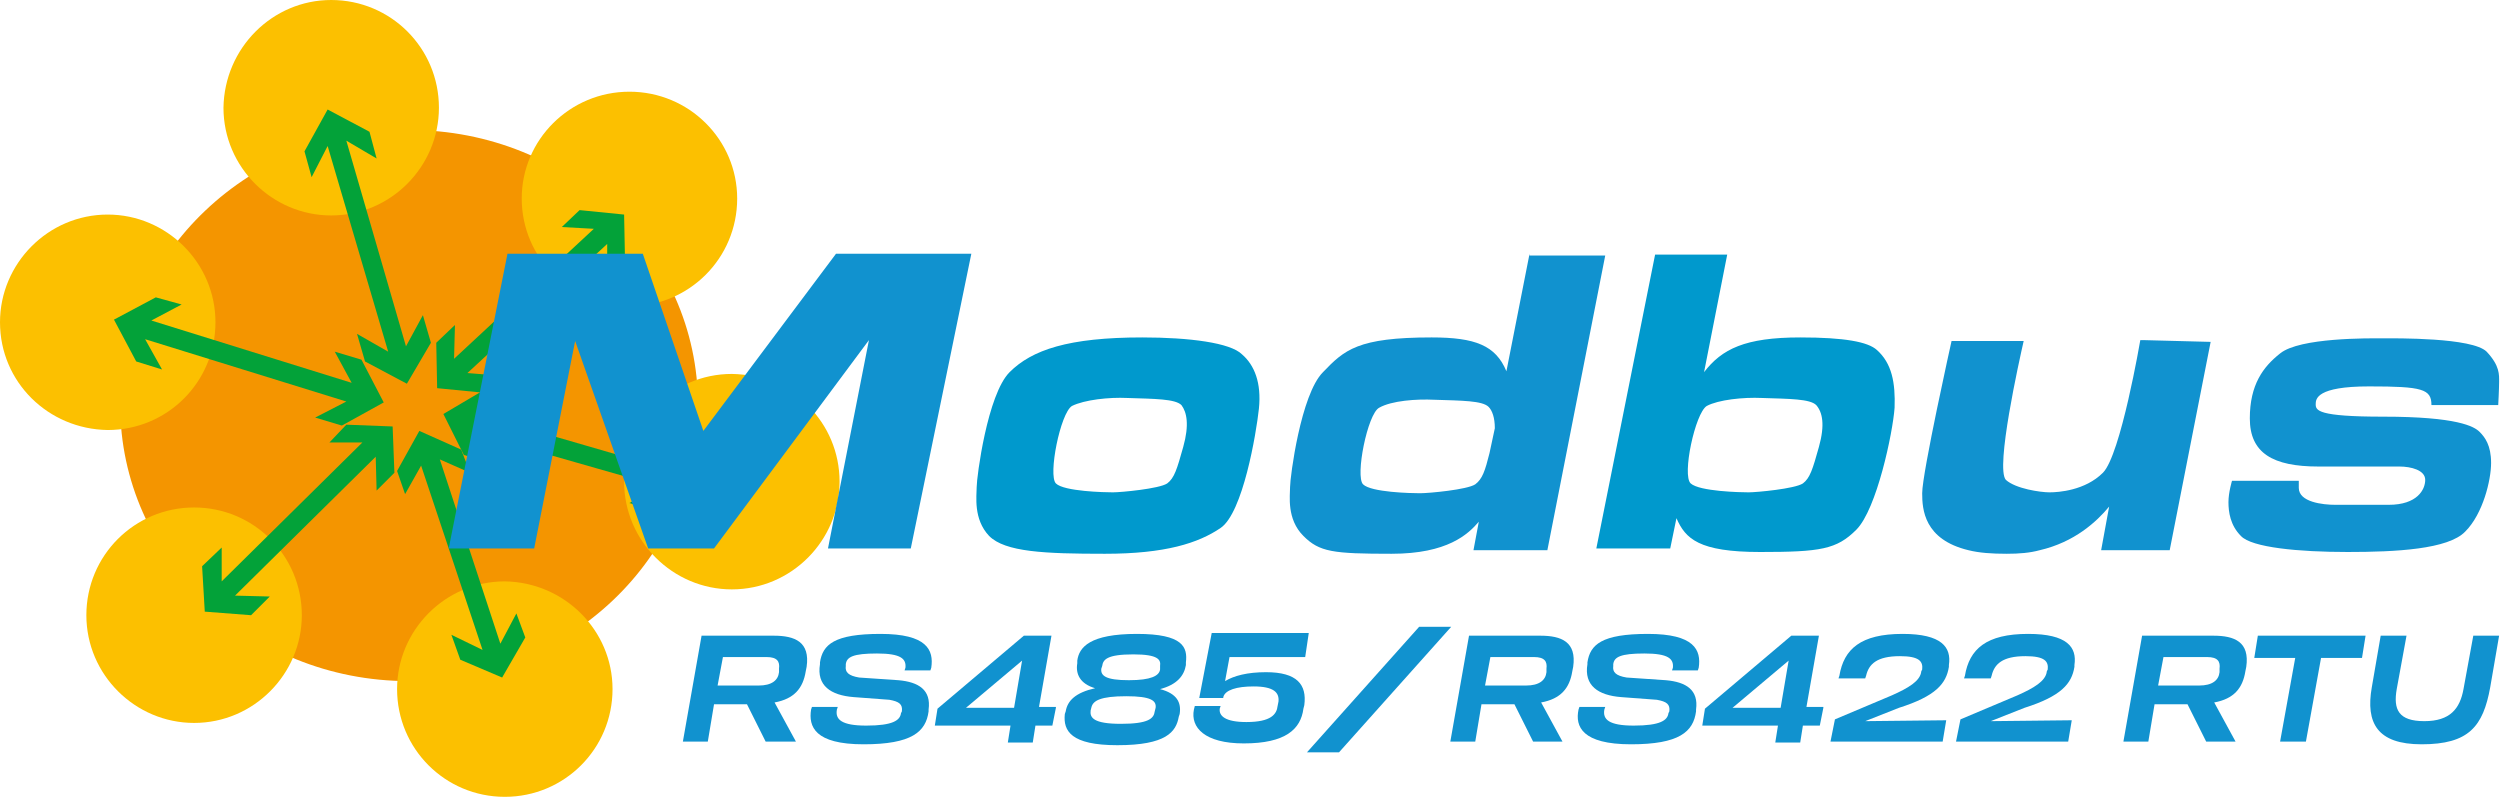 <?xml version="1.0" encoding="utf-8"?>
<!-- Generator: Adobe Illustrator 25.2.0, SVG Export Plug-In . SVG Version: 6.00 Build 0)  -->
<svg version="1.1" id="Layer_1" xmlns="http://www.w3.org/2000/svg" xmlns:xlink="http://www.w3.org/1999/xlink" x="0px" y="0px"
	 viewBox="0 0 280.8 89.5" style="enable-background:new 0 0 280.8 89.5;" xml:space="preserve">
<style type="text/css">
	.st0{fill-rule:evenodd;clip-rule:evenodd;fill:#F49500;}
	.st1{fill-rule:evenodd;clip-rule:evenodd;fill:#FCC000;}
	.st2{fill-rule:evenodd;clip-rule:evenodd;fill:#03A239;}
	.st3{fill-rule:evenodd;clip-rule:evenodd;fill:#1192CF;}
	.st4{fill-rule:evenodd;clip-rule:evenodd;fill:#0099CD;}
	.st5{fill:#1192CF;}
</style>
<g id="Layer_x0020_1">
	<g id="_1611480145216">
		<path class="st0" d="M78.4,45.5c0-17.1-14.5-30.9-32.4-30.9S13.5,28.5,13.5,45.5c0,17.1,14.5,31,32.4,31
			C63.9,76.4,78.4,62.6,78.4,45.5z"/>
		<path class="st1" d="M49.3,12.1c0,6.6-5.4,12.1-12.1,12.1c-6.6,0-12.1-5.4-12.1-12.1C25.2,5.4,30.6,0,37.2,0
			C43.9,0,49.3,5.4,49.3,12.1z"/>
		<path class="st1" d="M82.8,22.3c0,6.7-5.4,12.1-12.1,12.1c-6.6,0-12.1-5.4-12.1-12.1c0-6.6,5.4-12,12.1-12
			C77.4,10.3,82.8,15.7,82.8,22.3z"/>
		<path class="st1" d="M94.3,54.1c0,6.6-5.4,12.1-12.1,12.1c-6.6,0-12.1-5.4-12.1-12.1c0-6.6,5.4-12.1,12.1-12.1
			C89,42.1,94.3,47.5,94.3,54.1z"/>
		<path class="st1" d="M68.8,77.4c0,6.7-5.4,12.1-12.1,12.1c-6.7,0-12.1-5.4-12.1-12.1c0-6.6,5.4-12.1,12.1-12.1
			C63.4,65.4,68.8,70.8,68.8,77.4z"/>
		<path class="st1" d="M33.9,69.1c0,6.6-5.4,12.1-12.1,12.1c-6.6,0-12.1-5.4-12.1-12.1c0-6.7,5.4-12.1,12.1-12.1
			C28.5,57,33.9,62.4,33.9,69.1z"/>
		<path class="st1" d="M24.2,36.2c0,6.7-5.4,12.1-12.1,12.1C5.4,48.2,0,42.9,0,36.2c0-6.6,5.4-12.1,12.1-12.1
			C18.7,24.1,24.2,29.5,24.2,36.2z"/>
		<polygon class="st2" points="48.4,38.5 47.5,35.4 45.6,38.9 38.9,15.8 42.3,17.8 41.5,14.8 36.8,12.3 34.2,17 35,19.9 36.8,16.4 
			43.6,39.5 40.1,37.5 41,40.6 45.7,43.1 		"/>
		<polygon class="st2" points="54.2,44.1 56.2,42.2 52.5,41.9 68.2,27.4 68.2,31 70.2,29.2 70.1,24.1 65.1,23.6 63.1,25.5 
			66.7,25.7 51,40.3 51.1,36.5 49,38.5 49.1,43.6 		"/>
		<polygon class="st2" points="28.2,69.1 30.3,67 26.4,66.9 42.2,51.3 42.3,55.1 44.3,53.1 44.1,47.9 38.9,47.7 37,49.7 40.7,49.7 
			24.9,65.3 24.9,61.5 22.7,63.6 23,68.7 		"/>
		<polygon class="st2" points="40.6,40.4 37.6,39.5 39.5,43 17,36 20.4,34.2 17.5,33.4 12.8,35.9 15.3,40.6 18.2,41.5 16.3,38.1 
			38.9,45.1 35.4,46.9 38.4,47.8 43.1,45.2 		"/>
		<polygon class="st2" points="59,71.6 58,68.9 56.2,72.3 49.4,51.6 52.8,53.1 51.8,50.5 47.1,48.4 44.6,52.9 45.5,55.5 47.3,52.3 
			54.2,73 50.7,71.3 51.7,74.1 56.4,76.1 		"/>
		<polygon class="st2" points="75.7,50 72.8,49.1 74.6,52.6 53.6,46.5 56.8,44.6 54.2,43.9 49.8,46.5 52.1,51.1 54.7,51.9 53,48.6 
			74,54.6 70.7,56.5 73.5,57.4 77.9,54.6 		"/>
		<polygon class="st3" points="50.4,61.6 57,28.5 72.2,28.5 79,48.4 93.9,28.5 109.1,28.5 102.3,61.6 93,61.6 97.6,38.2 80.2,61.6 
			72.8,61.6 64.6,38.3 60,61.6 		"/>
		<g>
			<path class="st4" d="M139.5,39.8c-1.3-1.3-5.9-1.9-11.2-1.9c-8.3,0-12.4,1.4-14.9,3.9c-2.5,2.5-3.7,11.8-3.7,12.9
				c0,1-0.4,3.6,1.4,5.5c1.8,1.8,6.2,2,13,2c6.8,0,10.5-1.2,13-2.9c2.5-1.7,4-10.6,4.3-13.4C141.7,43,140.9,41,139.5,39.8
				L139.5,39.8z M132.9,50.2c-0.7,2.5-1,3.5-1.8,4.1c-0.9,0.6-5.2,1-6.1,1s-5.5-0.1-6.4-1c-0.9-0.9,0.5-7.9,1.8-8.7
				c1.4-0.7,4.2-1,6.2-0.9c3.1,0.1,5.4,0.1,6.1,0.8C133.3,46.3,133.6,47.7,132.9,50.2z"/>
		</g>
		<path class="st3" d="M171.8,28.5l-2.6,13.2c-1.2-2.9-3.5-3.8-8.4-3.8c-8.3,0-9.8,1.4-12.2,3.9c-2.5,2.5-3.7,11.8-3.7,12.9
			c0,1-0.4,3.6,1.5,5.5c1.8,1.8,3.3,2,9.9,2c6.3,0,8.6-2.2,9.8-3.6l-0.6,3.2h8.3l6.5-33.1H171.8z M165.7,54.4c-0.9,0.6-5.2,1-6.2,1
			c-1,0-5.5-0.1-6.4-1s0.5-7.9,1.8-8.6c1.4-0.8,4.2-1,6.2-0.9c3.1,0.1,5.4,0.1,6.1,0.8c0.4,0.4,0.7,1.2,0.7,2.4l-0.6,2.8
			C166.8,52.9,166.5,53.8,165.7,54.4z"/>
		<g>
			<path class="st4" d="M210.8,39.3c-1-0.9-3.6-1.4-8.6-1.4c-6.2,0-8.8,1.3-10.8,3.9l2.6-13.2h-8.1l-6.6,33h8.3l0.7-3.4
				c1,2.3,2.5,3.8,9.4,3.8c6.8,0,8.6-0.3,10.8-2.5c2.3-2.3,4.1-10.9,4.3-13.7C212.9,43,212.5,40.8,210.8,39.3L210.8,39.3z
				 M204.3,50.2c-0.7,2.5-1,3.5-1.8,4.1c-0.9,0.6-5.2,1-6.1,1s-5.5-0.1-6.5-1s0.5-7.9,1.8-8.7c1.3-0.7,4.1-1,6.2-0.9
				c3.1,0.1,5.4,0.1,6.1,0.8C204.7,46.3,205,47.7,204.3,50.2z"/>
		</g>
		<path class="st3" d="M240.7,38.2h-0.3c0,0-2.2,12.9-4.2,14.9s-5,2.2-6,2.2c-1,0-3.8-0.4-4.9-1.4c-1.2-1.3,1.5-13.4,2-15.6h-8.1
			c0,0-3.3,14.8-3.3,17.1c0,1.8,0.2,5.2,5.2,6.4c1.2,0.3,2.6,0.4,4.3,0.4c1.4,0,2.6-0.1,3.7-0.4c3.9-0.9,6.4-3.2,7.8-4.9l-0.9,4.9
			h7.7l4.6-23.4l0,0L240.7,38.2L240.7,38.2z"/>
		<path class="st3" d="M273.1,45.5h7.5c0,0,0.1-1.8,0.1-2.6c0-0.8,0.1-1.8-1.4-3.4c-1.6-1.6-10.2-1.5-11.7-1.5
			c-1.5,0-9.3-0.1-11.5,1.7c-1.9,1.5-3.4,3.5-3.4,7.3c0,3.9,2.6,5.4,7.7,5.4h9.1c1.3,0,2.9,0.4,2.9,1.5s-0.9,2.8-4.1,2.8h-6
			c-1.4,0-4.1-0.3-4.1-1.9V54h-7.5c0,0-0.4,1.3-0.4,2.4s0.2,2.6,1.4,3.8c1.2,1.3,6.5,1.8,12,1.8c5.4,0,11.3-0.3,13.2-2.3
			c2-2,2.9-5.8,2.9-7.7c0-2-0.7-2.9-1.3-3.5c-0.6-0.6-2.5-1.7-10.8-1.7c-7.4,0-7.6-0.7-7.6-1.4c0-0.6,0.1-2,6-2
			C272.1,43.4,273.1,43.7,273.1,45.5z"/>
	</g>
</g>
<g>
	<path class="st5" d="M86.9,71.4c2.4,0,4.1,0.7,3.7,3.5l-0.1,0.5c-0.3,1.9-1.3,3.1-3.5,3.5l2.4,4.4H86l-2.1-4.2h-3.7l-0.7,4.2h-2.8
		l2.1-11.9H86.9z M87.5,75.1c0.1-0.8-0.2-1.3-1.4-1.3h-4.9L80.6,77h4.6c1.5,0,2.2-0.6,2.3-1.5L87.5,75.1z"/>
	<path class="st5" d="M91.1,79.7l0.1-0.3h2.9L94,79.7c-0.2,1.1,0.5,1.8,3.3,1.8c3,0,3.8-0.6,3.9-1.4l0.1-0.2
		c0.1-0.8-0.3-1.1-1.4-1.3l-4-0.3c-2.6-0.2-4.2-1.3-3.8-3.7l0-0.2c0.3-2,1.6-3.2,6.8-3.2c5.2,0,6,1.8,5.7,3.8l-0.1,0.3h-2.9l0.1-0.3
		c0.1-1-0.5-1.6-3.2-1.6c-2.7,0-3.4,0.4-3.5,1.2l0,0.2c-0.1,0.7,0.3,1.1,1.5,1.3l4.4,0.3c2.3,0.2,3.7,1.1,3.4,3.3l0,0.2
		c-0.3,2.3-1.9,3.7-7.3,3.7C91.5,83.6,90.8,81.6,91.1,79.7z"/>
	<path class="st5" d="M118.6,79.5l-0.4,2h-1.9l-0.3,1.9h-2.8l0.3-1.9H105l0.3-1.9l9.7-8.2h3.1l-1.4,8H118.6z M108.5,79.5h5.4
		l0.9-5.3L108.5,79.5z"/>
	<path class="st5" d="M133.2,74.4l0,0.3c-0.2,1.2-1,2.2-2.9,2.7c1.9,0.5,2.4,1.5,2.2,2.8l-0.1,0.3c-0.3,1.7-1.4,3.2-6.9,3.2
		c-5.2,0-6.1-1.6-5.9-3.5l0.1-0.3c0.2-1.2,1.1-2.1,3.3-2.6c-1.7-0.5-2.2-1.6-2-2.8l0-0.3c0.2-1.5,1.4-3,6.7-3
		C132.9,71.2,133.4,72.7,133.2,74.4z M129.8,79.5c0.1-0.8-0.5-1.3-3.3-1.3c-2.9,0-3.7,0.5-3.9,1.2l-0.1,0.4
		c-0.1,0.8,0.3,1.5,3.4,1.5c3.1,0,3.7-0.6,3.8-1.4L129.8,79.5z M130.3,74.8c0.1-0.7-0.2-1.3-3-1.3c-3,0-3.4,0.6-3.5,1.3l-0.1,0.3
		c-0.1,0.8,0.5,1.3,3.1,1.3c2.5,0,3.4-0.5,3.5-1.2L130.3,74.8z"/>
	<path class="st5" d="M146.6,73.8h-8.5l-0.5,2.7c1-0.6,2.5-1,4.6-1c3.5,0,4.6,1.4,4.3,3.7l-0.1,0.4c-0.3,2.3-2,3.9-6.7,3.9
		c-4.4,0-6-1.8-5.6-3.8l0.1-0.4h2.9l-0.1,0.3c-0.1,0.8,0.6,1.5,3,1.5c2.8,0,3.4-0.9,3.5-1.8l0.1-0.5c0.1-1-0.5-1.7-2.8-1.7
		c-1.9,0-3.2,0.4-3.4,1.2l0,0.1h-2.7l1.4-7.3H147L146.6,73.8z"/>
	<path class="st5" d="M146.8,84.5l12.6-14.1h3.6l-12.6,14.1H146.8z"/>
	<path class="st5" d="M173,71.4c2.4,0,4.1,0.7,3.7,3.5l-0.1,0.5c-0.3,1.9-1.3,3.1-3.5,3.5l2.4,4.4h-3.3l-2.1-4.2h-3.7l-0.7,4.2h-2.8
		l2.1-11.9H173z M173.7,75.1c0.1-0.8-0.2-1.3-1.4-1.3h-4.9l-0.6,3.2h4.6c1.5,0,2.2-0.6,2.3-1.5L173.7,75.1z"/>
	<path class="st5" d="M177.3,79.7l0.1-0.3h2.9l-0.1,0.3c-0.2,1.1,0.5,1.8,3.3,1.8c3,0,3.8-0.6,3.9-1.4l0.1-0.2
		c0.1-0.8-0.3-1.1-1.4-1.3l-4-0.3c-2.6-0.2-4.2-1.3-3.8-3.7l0-0.2c0.3-2,1.6-3.2,6.8-3.2c5.2,0,6,1.8,5.7,3.8l-0.1,0.3h-2.9l0.1-0.3
		c0.1-1-0.5-1.6-3.2-1.6c-2.7,0-3.4,0.4-3.5,1.2l0,0.2c-0.1,0.7,0.3,1.1,1.5,1.3l4.4,0.3c2.3,0.2,3.7,1.1,3.4,3.3l0,0.2
		c-0.3,2.3-1.9,3.7-7.3,3.7C177.7,83.6,176.9,81.6,177.3,79.7z"/>
	<path class="st5" d="M204.8,79.5l-0.4,2h-1.9l-0.3,1.9h-2.8l0.3-1.9h-8.5l0.3-1.9l9.7-8.2h3.1l-1.4,8H204.8z M194.6,79.5h5.4
		l0.9-5.3L194.6,79.5z"/>
	<path class="st5" d="M218.9,74.7l0,0.2c-0.3,1.9-1.5,3.3-5.6,4.6l-3.8,1.5l9.1-0.1l-0.4,2.4h-12.6l0.5-2.5l6.4-2.7
		c1.8-0.8,3.2-1.6,3.3-2.7l0.1-0.2c0.1-0.9-0.3-1.5-2.5-1.5c-2.6,0-3.5,0.9-3.8,2.2l-0.1,0.3h-3l0.1-0.3c0.5-3,2.4-4.7,7.1-4.7
		C218.1,71.2,219.2,72.7,218.9,74.7z"/>
	<path class="st5" d="M233,74.7l0,0.2c-0.3,1.9-1.5,3.3-5.6,4.6l-3.8,1.5l9.1-0.1l-0.4,2.4h-12.6l0.5-2.5l6.4-2.7
		c1.8-0.8,3.2-1.6,3.3-2.7l0.1-0.2c0.1-0.9-0.3-1.5-2.5-1.5c-2.6,0-3.5,0.9-3.8,2.2l-0.1,0.3h-3l0.1-0.3c0.5-3,2.4-4.7,7.1-4.7
		C232.2,71.2,233.3,72.7,233,74.7z"/>
	<path class="st5" d="M248.6,71.4c2.4,0,4.1,0.7,3.7,3.5l-0.1,0.5c-0.3,1.9-1.3,3.1-3.5,3.5l2.4,4.4h-3.3l-2.1-4.2H242l-0.7,4.2
		h-2.8l2.1-11.9H248.6z M249.3,75.1c0.1-0.8-0.2-1.3-1.4-1.3H243l-0.6,3.2h4.6c1.5,0,2.2-0.6,2.3-1.5L249.3,75.1z"/>
	<path class="st5" d="M265.7,71.4l-0.4,2.5h-4.6l-1.7,9.4h-2.9l1.7-9.4h-4.6l0.4-2.5H265.7z"/>
	<path class="st5" d="M266.4,77.2l1-5.8h2.9l-1.1,6c-0.4,2.3,0.2,3.6,3.1,3.6s4-1.4,4.4-3.6l1.1-6h2.9l-1,5.8
		c-0.8,4.4-2.4,6.4-7.7,6.4C267,83.6,265.7,81.2,266.4,77.2z"/>
</g>
</svg>
